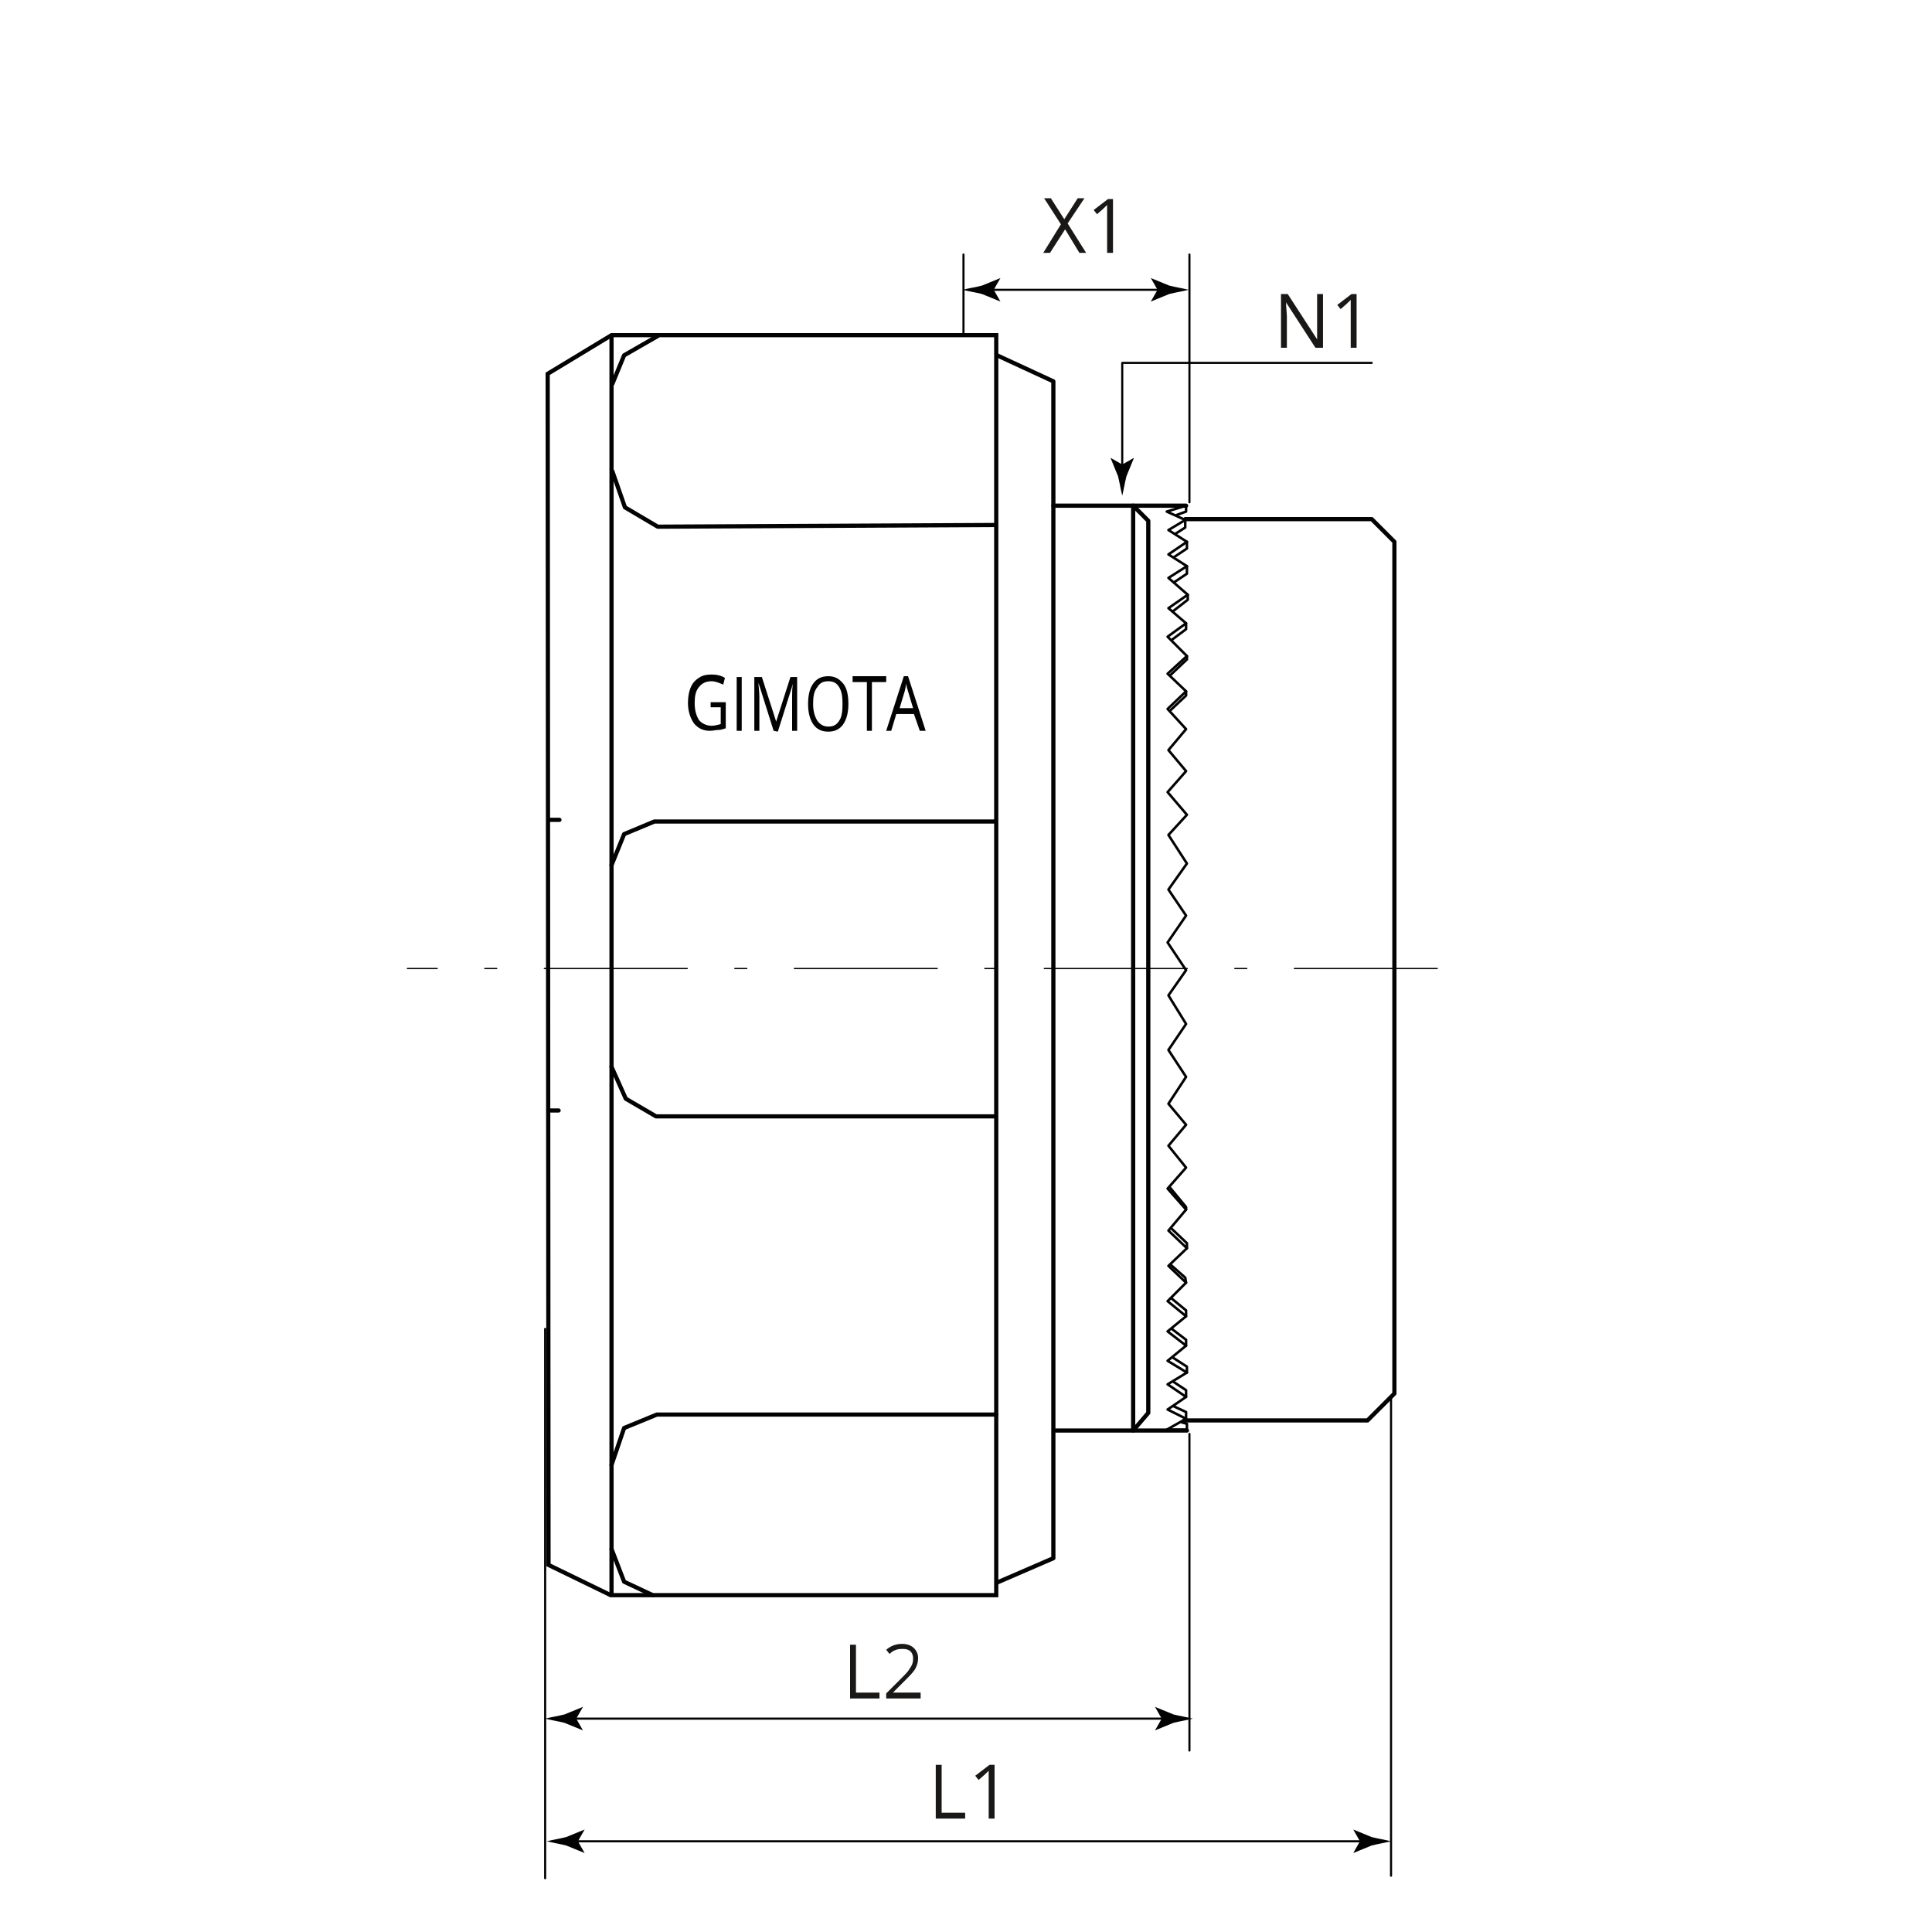 <?xml version="1.0" encoding="utf-8"?>
<!-- Generator: Adobe Illustrator 25.2.1, SVG Export Plug-In . SVG Version: 6.00 Build 0)  -->
<svg version="1.1" xmlns="http://www.w3.org/2000/svg" xmlns:xlink="http://www.w3.org/1999/xlink" x="0px" y="0px"
	 viewBox="0 0 230 230" style="enable-background:new 0 0 230 230;" xml:space="preserve">
<style type="text/css">
	.st0{enable-background:new    ;}
	.st1{fill:#020203;}
	.st2{fill:none;stroke:#020203;stroke-width:0.5;stroke-miterlimit:10;}
	.st3{fill:none;stroke:#020203;stroke-width:0.5;stroke-linecap:round;stroke-linejoin:round;stroke-miterlimit:10;}
	.st4{fill:none;stroke:#020203;stroke-width:0.3;stroke-linecap:round;stroke-linejoin:round;stroke-miterlimit:10;}
	.st5{fill:#191817;}
	
		.st6{fill:none;stroke:#020203;stroke-width:0.15;stroke-linecap:round;stroke-linejoin:round;stroke-miterlimit:500;stroke-dasharray:17.008,5.669,1.417,5.669;}
	.st7{fill:none;stroke:#020203;stroke-width:0.25;stroke-linecap:round;stroke-linejoin:round;stroke-miterlimit:500;}
	.st8{fill:none;stroke:#020203;stroke-width:0.25;stroke-linecap:round;stroke-linejoin:round;}
	.st9{fill:none;}
</style>
<g id="Zeichnung">
	<g class="st0">
		<path class="st1" d="M84.6,83.6h1.8v3.1c-0.3,0.1-0.6,0.2-0.9,0.2s-0.6,0.1-1,0.1c-0.8,0-1.4-0.3-1.9-0.9
			c-0.4-0.6-0.7-1.4-0.7-2.4c0-0.7,0.1-1.3,0.3-1.8c0.2-0.5,0.5-0.9,1-1.2c0.4-0.3,0.9-0.4,1.5-0.4s1.1,0.1,1.6,0.4l-0.2,0.8
			c-0.5-0.2-0.9-0.4-1.4-0.4c-0.6,0-1.1,0.2-1.5,0.7s-0.5,1.1-0.5,1.9c0,0.9,0.2,1.5,0.5,2c0.3,0.4,0.9,0.7,1.5,0.7
			c0.4,0,0.7-0.1,1.1-0.2v-2h-1.2V83.6z"/>
		<path class="st1" d="M87.7,87v-6.4h0.6V87H87.7z"/>
		<path class="st1" d="M92.1,87l-1.8-5.7l0,0c0,0.5,0.1,1,0.1,1.6V87h-0.6v-6.4h0.9l1.7,5.3l0,0l1.7-5.3h0.8V87h-0.6v-4.1
			c0-0.5,0-1,0.1-1.5l0,0l-1.8,5.7L92.1,87L92.1,87z"/>
		<path class="st1" d="M101,83.8c0,1-0.2,1.8-0.6,2.4s-1,0.9-1.8,0.9s-1.4-0.3-1.8-0.9s-0.6-1.4-0.6-2.4s0.2-1.9,0.6-2.4
			c0.4-0.6,1-0.9,1.8-0.9s1.3,0.3,1.8,0.9C100.8,81.9,101,82.7,101,83.8z M96.8,83.8c0,0.9,0.2,1.5,0.5,2c0.3,0.4,0.7,0.7,1.3,0.7
			c0.6,0,1-0.2,1.3-0.7c0.3-0.4,0.4-1.1,0.4-2s-0.1-1.5-0.4-2s-0.7-0.7-1.3-0.7c-0.6,0-1,0.2-1.3,0.7C96.9,82.3,96.8,82.9,96.8,83.8
			z"/>
		<path class="st1" d="M103.8,87h-0.6v-5.8h-1.7v-0.7h4v0.7h-1.7C103.8,81.2,103.8,87,103.8,87z"/>
		<path class="st1" d="M109.5,87l-0.7-2h-2.1l-0.6,2h-0.6l2.1-6.5h0.5l2.1,6.5H109.5z M108.7,84.3l-0.6-2c-0.1-0.3-0.2-0.6-0.2-0.9
			c-0.1,0.3-0.1,0.6-0.2,0.9l-0.6,2H108.7z"/>
	</g>
	<polygon class="st2" points="65.2,44.5 72.8,39.9 118.6,39.9 118.6,189.9 72.7,189.9 65.3,186.3 	"/>
	<line class="st2" x1="72.8" y1="39.9" x2="72.8" y2="189.9"/>
	<line class="st3" x1="65.3" y1="132.2" x2="66.5" y2="132.2"/>
	<line class="st3" x1="65.3" y1="97.6" x2="66.6" y2="97.6"/>
	<polyline class="st3" points="118.4,132.9 78.1,132.9 74.5,130.8 72.8,127 	"/>
	<polyline class="st3" points="118.4,97.8 77.9,97.8 74.3,99.3 72.8,103 	"/>
	<polyline class="st3" points="78.3,40 74.3,42.3 72.9,45.7 	"/>
	<polyline class="st3" points="72.9,56.1 74.4,60.4 78.3,62.7 118.5,62.5 	"/>
	<polyline class="st3" points="118.6,168.4 78.2,168.4 74.3,170 72.8,174.4 	"/>
	<polyline class="st3" points="72.8,184.4 74.3,188.3 77.7,189.9 	"/>
	<polyline class="st3" points="118.7,188.4 125.4,185.5 125.4,45.4 118.7,42.3 	"/>
	<polyline class="st3" points="125.4,60.2 134.9,60.2 136.7,62 136.7,168.2 134.9,170.3 125.7,170.3 	"/>
	<polyline class="st3" points="141.2,60.2 134.9,60.2 134.9,170.3 141.3,170.3 	"/>
	<polyline class="st3" points="141.1,61.8 163.3,61.8 166,64.5 166,165.9 162.8,169.1 141,169.1 	"/>
	<polyline class="st4" points="140.6,169.3 141.3,169.5 141.3,170.2 138.9,170.2 141.2,168.9 139,167.8 141.2,166.3 139,164.8 
		141.3,163.4 139,162 141.2,160.2 139,158.5 141.2,156.7 139,154.9 141.2,152.7 139.1,150.7 141.3,148.6 139.1,146.5 141.2,144 
		139,141.5 141.2,139 139.1,136.4 141.2,133.9 139.1,131.4 141.2,128.2 139.1,125 141.2,121.9 139.1,118.5 141.2,115.5 139,112.2 
		141.2,109 139.1,105.9 141.3,102.8 139.1,99.4 141.3,97 139,94.3 141.2,91.8 139.1,89.3 141.2,86.8 139,84.4 141.2,82.3 139,80.2 
		141.3,78.1 139,75.8 141.2,74.2 139.1,72.4 141.4,70.8 139.1,68.8 141.3,67.4 139.1,66 141.3,64.5 139.1,63.1 141.1,61.9 
		138.9,60.9 141.2,60.2 141.2,60.9 140.1,61.3 	"/>
	<polyline class="st4" points="141.2,168.9 141.2,168.1 139.7,167.4 	"/>
	<polyline class="st4" points="141.2,166.3 141.2,165.5 139.7,164.5 	"/>
	<polyline class="st4" points="141.3,163.4 141.3,162.7 139.6,161.6 	"/>
	<polyline class="st4" points="141.2,160.2 141.2,159.5 139.5,158.2 	"/>
	<polyline class="st4" points="141.2,156.7 141.2,156 139.5,154.6 	"/>
	<polyline class="st4" points="141.2,152.7 141.1,152.1 139.4,150.6 	"/>
	<polyline class="st4" points="141.3,148.6 141.3,148 139.4,146.2 	"/>
	<polyline class="st4" points="141.2,144 141.2,143.7 139.3,141.4 	"/>
	<polyline class="st4" points="141.1,61.9 141.1,62.8 140,63.5 	"/>
	<polyline class="st4" points="141.3,64.5 141.3,65.3 139.8,66.3 	"/>
	<polyline class="st4" points="141.3,67.4 141.3,68.3 139.8,69.3 	"/>
	<polyline class="st4" points="141.4,70.8 141.4,71.4 139.6,72.8 	"/>
	<polyline class="st4" points="141.2,74.2 141.2,74.9 139.6,76.1 	"/>
	<polyline class="st4" points="141.3,78.1 141.3,78.5 139.3,80.4 	"/>
	<polyline class="st4" points="141.2,82.3 141.2,82.8 139.4,84.5 	"/>
</g>
<g id="Vermassung">
	<g>
		<path class="st5" d="M129.3,30.1h-0.8l-1.7-2.8l-1.8,2.8h-0.8l2.1-3.4l-2-3.1h0.8l1.6,2.5l1.6-2.5h0.8l-2,3L129.3,30.1z"/>
		<path class="st5" d="M132.5,30.1h-0.7v-4.6c0-0.4,0-0.7,0-1.1c-0.1,0.1-0.1,0.1-0.2,0.2s-0.4,0.4-1,0.9l-0.4-0.5l1.7-1.3h0.6V30.1
			z"/>
	</g>
	<g>
		<path class="st5" d="M157.5,41.4h-0.9l-3.5-5.4h0c0,0.6,0.1,1.2,0.1,1.7v3.7h-0.7V35h0.8l3.5,5.4h0c0-0.1,0-0.3,0-0.8
			c0-0.4,0-0.7,0-0.9V35h0.7V41.4z"/>
		<path class="st5" d="M161.5,41.4h-0.7v-4.6c0-0.4,0-0.7,0-1.1c-0.1,0.1-0.1,0.1-0.2,0.2s-0.4,0.4-1,0.9l-0.4-0.5l1.7-1.3h0.6V41.4
			z"/>
	</g>
	<g>
		<path class="st5" d="M101.2,202.2v-6.4h0.7v5.7h2.8v0.7H101.2z"/>
		<path class="st5" d="M109.7,202.2h-4.2v-0.6l1.7-1.7c0.5-0.5,0.9-0.9,1-1.1s0.3-0.4,0.4-0.7s0.1-0.4,0.1-0.7
			c0-0.3-0.1-0.6-0.3-0.8c-0.2-0.2-0.5-0.3-0.9-0.3c-0.3,0-0.5,0-0.8,0.1s-0.5,0.2-0.8,0.5l-0.4-0.5c0.6-0.5,1.2-0.7,1.9-0.7
			c0.6,0,1.1,0.2,1.4,0.5c0.3,0.3,0.5,0.7,0.5,1.2c0,0.4-0.1,0.8-0.3,1.2s-0.7,0.9-1.3,1.5l-1.4,1.4v0h3.3V202.2z"/>
	</g>
	<g>
		<path class="st5" d="M111.4,216.5v-6.4h0.7v5.7h2.8v0.7H111.4z"/>
		<path class="st5" d="M118.4,216.5h-0.7v-4.6c0-0.4,0-0.7,0-1.1c-0.1,0.1-0.1,0.1-0.2,0.2s-0.4,0.4-1,0.9l-0.4-0.5l1.7-1.3h0.6
			V216.5z"/>
	</g>
	<line class="st6" x1="171.1" y1="115.3" x2="48.5" y2="115.3"/>
	<line class="st7" x1="141.6" y1="208.4" x2="141.6" y2="170.7"/>
	<line class="st7" x1="64.9" y1="223.6" x2="64.9" y2="158.2"/>
	<line class="st7" x1="165.6" y1="166.3" x2="165.6" y2="223.3"/>
	<line class="st7" x1="141.6" y1="59.8" x2="141.6" y2="30.3"/>
	<line class="st7" x1="114.7" y1="40" x2="114.7" y2="30.3"/>
	<g>
		<g>
			<line class="st8" x1="67.9" y1="204.6" x2="139" y2="204.6"/>
			<g>
				<path class="st1" d="M68.6,204.6l0.8-1.4l0,0l-2.2,0.9c-0.8,0.2-1.5,0.3-2.3,0.5c0.8,0.2,1.5,0.3,2.3,0.5l2.2,0.9l0,0
					L68.6,204.6z"/>
			</g>
			<g>
				<path class="st1" d="M138.3,204.6l-0.8-1.4l0,0l2.2,0.9c0.8,0.2,1.5,0.3,2.3,0.5c-0.8,0.2-1.5,0.3-2.3,0.5l-2.2,0.9l0,0
					L138.3,204.6z"/>
			</g>
		</g>
	</g>
	<g>
		<g>
			<line class="st8" x1="68.1" y1="219.2" x2="162.5" y2="219.2"/>
			<g>
				<path class="st1" d="M68.8,219.2l0.8-1.4l0,0l-2.2,0.9c-0.8,0.2-1.5,0.3-2.3,0.5c0.8,0.2,1.5,0.3,2.3,0.5l2.2,0.9l0,0
					L68.8,219.2z"/>
			</g>
			<g>
				<path class="st1" d="M161.9,219.2l-0.8-1.4l0,0l2.2,0.9c0.8,0.2,1.5,0.3,2.3,0.5c-0.8,0.2-1.5,0.3-2.3,0.5l-2.2,0.9l0,0
					L161.9,219.2z"/>
			</g>
		</g>
	</g>
	<g>
		<g>
			<line class="st8" x1="117.6" y1="34.5" x2="138.5" y2="34.5"/>
			<g>
				<path class="st1" d="M118.3,34.5l0.8-1.4l0,0l-2.2,0.9c-0.8,0.2-1.5,0.3-2.3,0.5c0.8,0.2,1.5,0.3,2.3,0.5l2.2,0.9l0,0
					L118.3,34.5z"/>
			</g>
			<g>
				<path class="st1" d="M137.8,34.5l-0.8-1.4l0,0l2.2,0.9c0.8,0.2,1.5,0.3,2.3,0.5c-0.8,0.2-1.5,0.3-2.3,0.5l-2.2,0.9l0,0
					L137.8,34.5z"/>
			</g>
		</g>
	</g>
	<g>
		<g>
			<polyline class="st8" points="133.6,55.9 133.6,43.2 163.3,43.2 			"/>
			<g>
				<path class="st1" d="M133.6,55.3l-1.4-0.8l0,0l0.9,2.2c0.2,0.8,0.3,1.5,0.5,2.3c0.2-0.8,0.3-1.5,0.5-2.3l0.9-2.2l0,0L133.6,55.3
					z"/>
			</g>
		</g>
	</g>
	<rect y="0" class="st9" width="230" height="230"/>
	<g>
	</g>
</g>
</svg>
